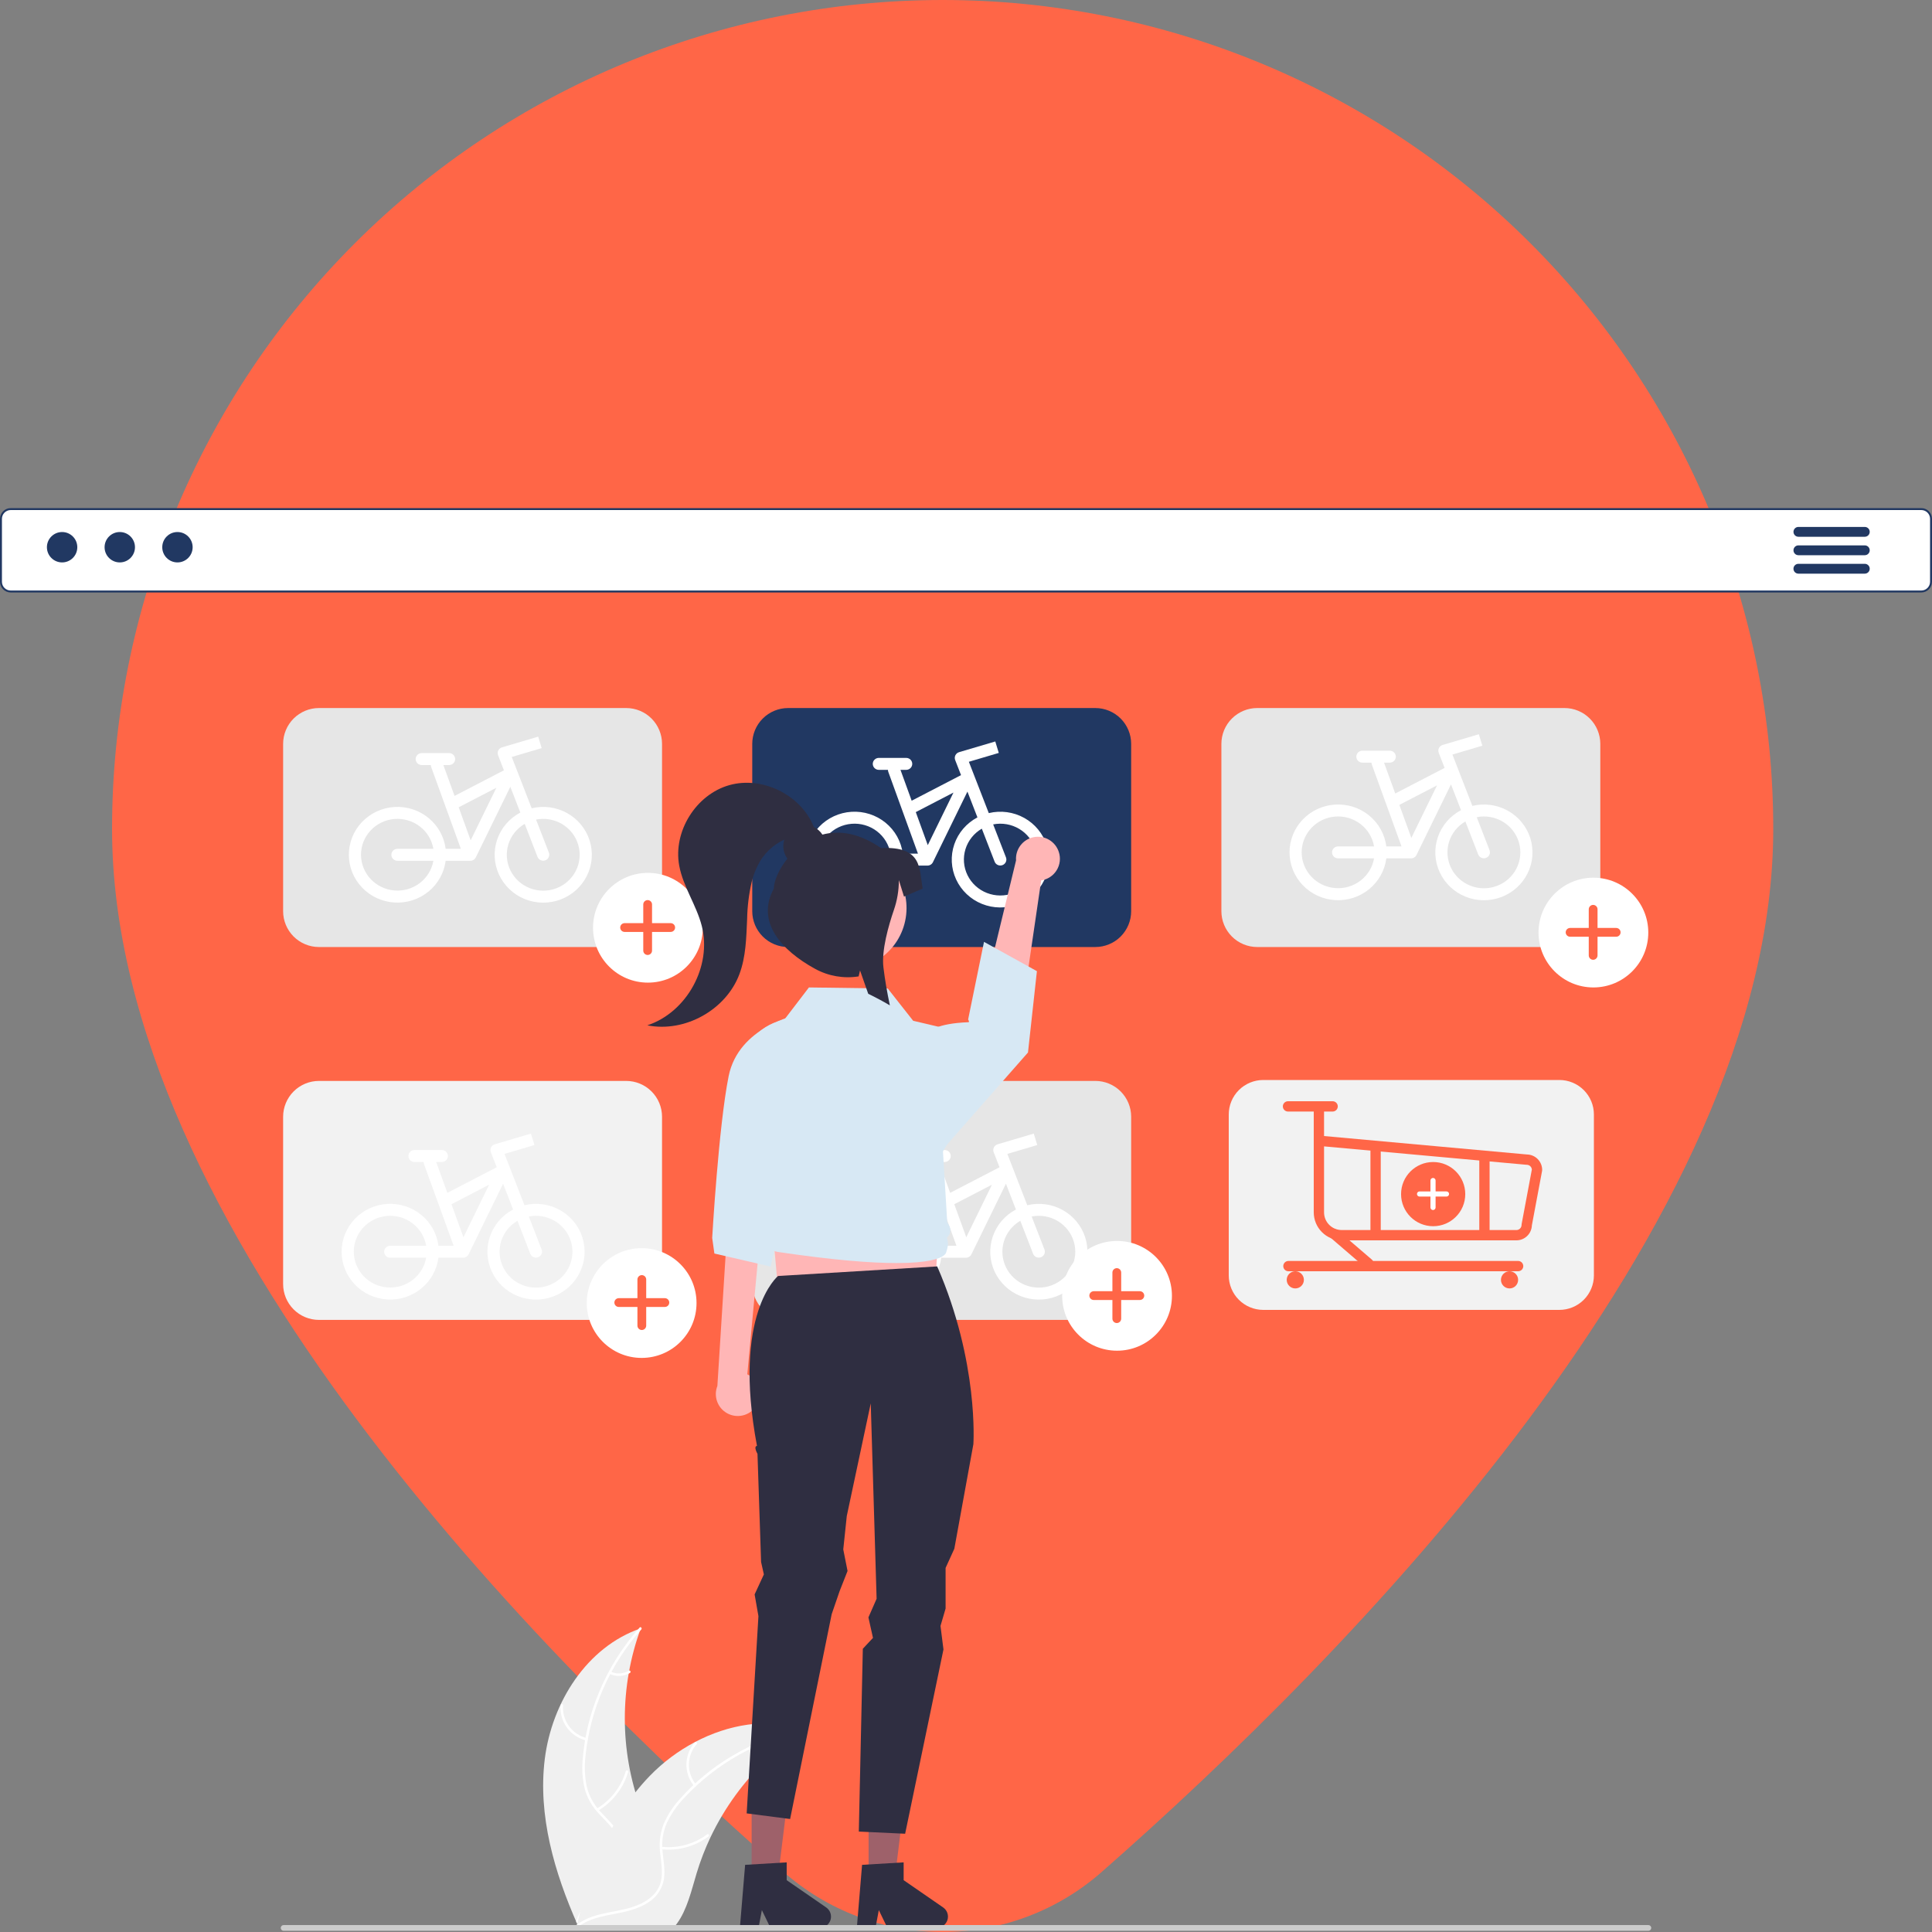 <svg width="1000" height="1000" viewBox="0 0 1000 1000" fill="none" xmlns="http://www.w3.org/2000/svg">
<rect x="0" y="0" width="1000" height="1000" fill="#808080" stroke="none"/>
<g clip-path="url(#clip0_279_1257)">
<path d="M570.746 968.475C695.636 858.785 917.831 634.686 917.831 429.035C917.831 315.248 872.536 206.121 791.911 125.661C711.287 45.202 601.936 0 487.915 0C373.895 0 264.544 45.202 183.919 125.661C103.295 206.121 58 315.248 58 429.035C58 634.686 280.123 858.785 405.085 968.475C427.879 988.779 457.363 1000 487.915 1000C518.468 1000 547.952 988.779 570.746 968.475Z" fill="#FF6647"/>
<path d="M994.461 306.16H5.54C4.204 306.158 2.923 305.627 1.978 304.682C1.033 303.737 0.502 302.457 0.5 301.121V268.539C0.502 267.203 1.033 265.922 1.978 264.978C2.922 264.033 4.203 263.502 5.54 263.5H994.461C995.796 263.501 997.077 264.033 998.022 264.978C998.967 265.922 999.499 267.203 999.5 268.54V301.121C999.499 302.456 998.967 303.737 998.022 304.682C997.077 305.627 995.796 306.158 994.461 306.16Z" fill="white" stroke="#213862"/>
<path d="M32.146 291.104C36.489 291.104 40.01 287.584 40.01 283.24C40.01 278.897 36.489 275.376 32.146 275.376C27.802 275.376 24.281 278.897 24.281 283.24C24.281 287.584 27.802 291.104 32.146 291.104Z" fill="#213862"/>
<path d="M61.997 291.104C66.341 291.104 69.862 287.584 69.862 283.24C69.862 278.897 66.341 275.376 61.997 275.376C57.654 275.376 54.133 278.897 54.133 283.24C54.133 287.584 57.654 291.104 61.997 291.104Z" fill="#213862"/>
<path d="M91.849 291.104C96.192 291.104 99.713 287.584 99.713 283.24C99.713 278.897 96.192 275.376 91.849 275.376C87.505 275.376 83.984 278.897 83.984 283.24C83.984 287.584 87.505 291.104 91.849 291.104Z" fill="#213862"/>
<path d="M965.215 277.828H930.841C930.167 277.827 929.521 277.558 929.045 277.08C928.568 276.603 928.301 275.956 928.301 275.282C928.301 274.608 928.568 273.961 929.045 273.484C929.521 273.006 930.167 272.737 930.841 272.736H965.215C965.89 272.735 966.538 273.003 967.015 273.479C967.493 273.956 967.762 274.602 967.763 275.277C967.765 275.952 967.498 276.6 967.022 277.078C966.546 277.556 965.9 277.826 965.225 277.828H965.215Z" fill="#213862"/>
<path d="M965.215 287.376H930.841C930.167 287.374 929.521 287.105 929.045 286.628C928.568 286.151 928.301 285.504 928.301 284.83C928.301 284.156 928.568 283.509 929.045 283.031C929.521 282.554 930.167 282.285 930.841 282.284H965.215C965.89 282.283 966.538 282.551 967.015 283.027C967.493 283.504 967.762 284.15 967.763 284.825C967.765 285.5 967.498 286.147 967.022 286.626C966.546 287.104 965.9 287.374 965.225 287.376H965.215Z" fill="#213862"/>
<path d="M965.213 296.924H930.839C930.164 296.924 929.516 296.655 929.039 296.178C928.561 295.701 928.293 295.053 928.293 294.378C928.293 293.702 928.561 293.055 929.039 292.577C929.516 292.1 930.164 291.832 930.839 291.832H965.213C965.888 291.83 966.537 292.097 967.015 292.574C967.493 293.05 967.763 293.698 967.764 294.373C967.765 295.048 967.498 295.696 967.022 296.175C966.545 296.653 965.898 296.922 965.223 296.924H965.213Z" fill="#213862"/>
<path d="M281.978 910.452C285.617 881.193 303.752 852.364 331.658 842.842C320.652 872.958 320.655 905.996 331.665 936.111C335.953 947.71 341.93 960.164 337.896 971.853C335.387 979.127 329.247 984.692 322.385 988.171C315.522 991.651 307.905 993.309 300.384 994.935L298.904 996.159C286.964 969.199 278.34 939.712 281.978 910.452Z" fill="#F0F0F0"/>
<path d="M331.935 843.395C315.684 861.603 305.583 884.469 303.068 908.744C302.433 913.961 302.625 919.244 303.636 924.401C304.784 929.392 307.247 933.985 310.77 937.703C313.985 941.235 317.682 944.476 319.983 948.728C321.128 950.922 321.796 953.333 321.944 955.804C322.092 958.274 321.716 960.748 320.841 963.063C318.81 968.888 314.807 973.636 310.731 978.143C306.205 983.147 301.425 988.273 299.501 994.907C299.268 995.711 298.035 995.303 298.267 994.5C301.614 982.958 312.819 976.401 318.163 966.005C320.657 961.154 321.703 955.523 319.366 950.402C317.321 945.924 313.511 942.579 310.225 939.031C306.735 935.454 304.174 931.078 302.766 926.284C301.495 921.196 301.1 915.928 301.597 910.707C302.528 898.935 305.305 887.383 309.825 876.474C314.914 863.994 322.101 852.477 331.075 842.421C331.631 841.799 332.487 842.777 331.935 843.396L331.935 843.395Z" fill="white"/>
<path d="M303.417 900.88C299.401 899.905 295.863 897.534 293.433 894.191C291.004 890.849 289.842 886.751 290.156 882.631C290.17 882.463 290.249 882.307 290.376 882.196C290.503 882.085 290.668 882.028 290.836 882.036C291.004 882.045 291.163 882.118 291.278 882.241C291.393 882.364 291.456 882.527 291.454 882.696C291.155 886.532 292.238 890.349 294.506 893.457C296.775 896.565 300.08 898.76 303.824 899.646C304.638 899.839 304.226 901.072 303.417 900.88Z" fill="white"/>
<path d="M308.902 936.126C316.155 931.796 321.509 924.891 323.897 916.788C324.133 915.985 325.366 916.393 325.131 917.195C322.63 925.623 317.044 932.797 309.486 937.287C308.766 937.714 308.185 936.551 308.902 936.126Z" fill="white"/>
<path d="M316.118 865.225C317.593 865.926 319.219 866.249 320.85 866.166C322.481 866.084 324.067 865.597 325.463 864.75C326.178 864.314 326.758 865.477 326.048 865.911C324.5 866.839 322.749 867.374 320.947 867.47C319.145 867.565 317.347 867.218 315.71 866.459C315.55 866.4 315.418 866.282 315.341 866.13C315.265 865.978 315.249 865.801 315.297 865.638C315.352 865.475 315.469 865.34 315.622 865.262C315.776 865.185 315.954 865.171 316.118 865.225Z" fill="white"/>
<path d="M416.718 895.103C416.279 895.388 415.841 895.673 415.402 895.97C409.524 899.834 403.971 904.169 398.796 908.933C398.39 909.295 397.984 909.668 397.59 910.041C385.244 921.651 375.162 935.452 367.855 950.742C364.953 956.829 362.518 963.128 360.572 969.584C357.885 978.501 355.68 988.383 350.361 995.676C349.814 996.443 349.221 997.176 348.584 997.87H300.51C300.401 997.815 300.291 997.771 300.181 997.716L298.262 997.804C298.339 997.464 298.426 997.113 298.503 996.773C298.547 996.575 298.602 996.378 298.646 996.181C298.678 996.049 298.712 995.917 298.734 995.797C298.744 995.753 298.756 995.709 298.766 995.676C298.788 995.556 298.821 995.446 298.843 995.336C299.326 993.373 299.823 991.41 300.335 989.447C300.335 989.435 300.335 989.435 300.346 989.425C304.102 974.428 309.625 959.93 316.798 946.234C317.017 945.828 317.236 945.411 317.478 945.006C320.799 938.943 324.611 933.162 328.874 927.721C331.218 924.748 333.711 921.897 336.344 919.177C343.159 912.162 351.035 906.262 359.684 901.694C376.926 892.591 396.887 889.104 415.314 894.664C415.786 894.807 416.247 894.95 416.718 895.103Z" fill="#F0F0F0"/>
<path d="M416.613 895.713C392.674 900.467 370.842 912.643 354.218 930.511C350.571 934.295 347.543 938.629 345.245 943.355C343.156 948.031 342.357 953.181 342.932 958.27C343.372 963.026 344.373 967.84 343.649 972.62C343.243 975.061 342.325 977.389 340.955 979.45C339.586 981.512 337.796 983.261 335.703 984.582C330.574 988.01 324.519 989.391 318.551 990.536C311.925 991.807 305.022 993.022 299.492 997.161C298.821 997.662 298.082 996.593 298.752 996.093C308.374 988.892 321.268 990.403 331.794 985.319C336.706 982.947 340.932 979.081 342.149 973.585C343.213 968.779 342.185 963.814 341.697 959.002C341.064 954.046 341.654 949.01 343.416 944.334C345.465 939.507 348.321 935.063 351.862 931.193C359.693 922.355 368.866 914.803 379.043 908.813C390.621 901.913 403.294 897.044 416.513 894.417C417.332 894.255 417.426 895.552 416.613 895.713H416.613Z" fill="white"/>
<path d="M359.232 924.443C356.613 921.247 355.215 917.224 355.288 913.092C355.361 908.961 356.9 904.99 359.631 901.888C360.186 901.263 361.184 902.095 360.629 902.722C358.081 905.605 356.647 909.304 356.587 913.152C356.526 916.999 357.844 920.741 360.3 923.703C360.834 924.347 359.762 925.084 359.232 924.443Z" fill="white"/>
<path d="M342.388 955.888C350.786 956.797 359.219 954.507 366.004 949.475C366.676 948.976 367.415 950.045 366.744 950.544C359.673 955.767 350.893 958.132 342.156 957.167C341.323 957.074 341.56 955.796 342.388 955.888Z" fill="white"/>
<path d="M390.84 903.622C391.596 905.07 392.699 906.307 394.052 907.223C395.404 908.139 396.962 908.705 398.587 908.869C399.421 908.951 399.183 910.229 398.355 910.148C396.561 909.958 394.84 909.331 393.344 908.322C391.848 907.313 390.621 905.954 389.772 904.362C389.679 904.218 389.644 904.045 389.675 903.877C389.705 903.709 389.799 903.559 389.936 903.458C390.078 903.36 390.252 903.323 390.422 903.354C390.591 903.385 390.741 903.481 390.84 903.622L390.84 903.622Z" fill="white"/>
<path d="M324.131 490.178H165.081C160.166 490.172 155.454 488.217 151.979 484.742C148.503 481.266 146.548 476.555 146.543 471.64V385.018C146.548 380.103 148.503 375.391 151.979 371.916C155.454 368.441 160.166 366.486 165.081 366.481H324.131C329.046 366.486 333.758 368.441 337.234 371.916C340.709 375.391 342.664 380.103 342.67 385.018V471.64C342.664 476.554 340.709 481.266 337.234 484.742C333.759 488.217 329.046 490.172 324.131 490.178V490.178Z" fill="#E6E6E6"/>
<path d="M566.952 490.178H407.902C402.987 490.172 398.274 488.217 394.799 484.742C391.324 481.266 389.369 476.555 389.363 471.64V385.018C389.369 380.103 391.324 375.391 394.799 371.916C398.275 368.441 402.987 366.486 407.902 366.481H566.952C571.867 366.486 576.579 368.441 580.054 371.916C583.53 375.391 585.484 380.103 585.49 385.018V471.64C585.485 476.554 583.53 481.266 580.054 484.742C576.579 488.217 571.867 490.172 566.952 490.178Z" fill="#213862"/>
<path d="M809.776 490.178H650.726C645.811 490.172 641.099 488.217 637.623 484.742C634.148 481.266 632.193 476.555 632.188 471.64V385.018C632.193 380.103 634.148 375.391 637.623 371.916C641.099 368.441 645.811 366.486 650.726 366.481H809.776C814.691 366.486 819.403 368.441 822.878 371.916C826.354 375.391 828.309 380.103 828.314 385.018V471.64C828.309 476.554 826.354 481.266 822.878 484.742C819.403 488.217 814.691 490.172 809.776 490.178Z" fill="#E6E6E6"/>
<path d="M324.131 683.182H165.081C160.166 683.176 155.454 681.221 151.979 677.746C148.503 674.27 146.548 669.558 146.543 664.644V578.022C146.548 573.107 148.503 568.395 151.979 564.92C155.454 561.445 160.166 559.49 165.081 559.485H324.131C329.046 559.49 333.758 561.445 337.234 564.92C340.709 568.395 342.664 573.107 342.67 578.022V664.644C342.664 669.558 340.709 674.27 337.234 677.746C333.759 681.221 329.046 683.176 324.131 683.182Z" fill="#F2F2F2"/>
<path d="M566.952 683.182H407.902C402.987 683.176 398.274 681.221 394.799 677.746C391.324 674.27 389.369 669.558 389.363 664.644V578.022C389.369 573.107 391.324 568.395 394.799 564.92C398.275 561.445 402.987 559.49 407.902 559.485H566.952C571.867 559.49 576.579 561.445 580.054 564.92C583.53 568.395 585.484 573.107 585.49 578.022V664.644C585.485 669.558 583.53 674.27 580.054 677.746C576.579 681.221 571.867 683.176 566.952 683.182Z" fill="#E6E6E6"/>
<path fill-rule="evenodd" clip-rule="evenodd" d="M536.888 592.679L521.404 597.262L531.716 623.828C537.93 622.328 544.491 623.218 550.063 626.316C555.635 629.413 559.799 634.486 561.707 640.501C563.616 646.517 563.125 653.022 560.335 658.694C557.546 664.365 552.667 668.777 546.691 671.029C540.716 673.282 534.094 673.207 528.173 670.82C522.251 668.433 517.476 663.913 514.819 658.179C512.163 652.446 511.824 645.931 513.872 639.961C515.92 633.99 520.201 629.013 525.843 626.042L520.662 612.694L502.798 649.244C502.54 649.769 502.137 650.212 501.636 650.521C501.134 650.831 500.554 650.994 499.962 650.994H487.191C486.384 657.241 483.192 662.951 478.264 666.964C473.337 670.976 467.043 672.99 460.662 672.596C454.281 672.201 448.292 669.428 443.912 664.841C439.532 660.253 437.09 654.194 437.082 647.897C437.077 641.591 439.513 635.521 443.894 630.924C448.275 626.326 454.27 623.547 460.659 623.152C467.048 622.757 473.349 624.776 478.279 628.799C483.208 632.821 486.396 638.543 487.191 644.8H495.051L479.708 602.484C479.587 602.15 479.526 601.798 479.526 601.443H474.81C473.976 601.443 473.176 601.117 472.587 600.536C471.997 599.955 471.666 599.168 471.666 598.346C471.666 597.525 471.997 596.737 472.587 596.157C473.176 595.576 473.976 595.249 474.81 595.249H488.958C489.792 595.249 490.591 595.576 491.181 596.157C491.771 596.737 492.102 597.525 492.102 598.346C492.102 599.168 491.771 599.955 491.181 600.536C490.591 601.117 489.792 601.443 488.958 601.443H486.009L491.8 617.414L517.351 604.169L514.317 596.355C514.163 595.957 514.093 595.532 514.113 595.107C514.133 594.681 514.242 594.264 514.433 593.882C514.624 593.5 514.893 593.16 515.223 592.885C515.553 592.61 515.937 592.405 516.351 592.283L535.08 586.749L536.888 592.679V592.679ZM493.935 623.307L500.135 640.402L513.434 613.199L493.935 623.307V623.307ZM534.753 649.002L528.11 631.886C524.036 634.253 521.014 638.042 519.642 642.501C518.271 646.959 518.649 651.763 520.704 655.96C522.758 660.156 526.338 663.44 530.734 665.159C535.13 666.879 540.021 666.908 544.439 665.243C548.856 663.577 552.477 660.338 554.584 656.167C556.691 651.996 557.131 647.197 555.815 642.722C554.5 638.246 551.526 634.421 547.482 632.004C543.438 629.587 538.62 628.755 533.983 629.671L540.626 646.791C540.91 647.555 540.878 648.399 540.535 649.14C540.193 649.88 539.568 650.458 538.797 650.749C538.025 651.04 537.168 651.019 536.411 650.692C535.655 650.365 535.059 649.758 534.753 649.002V649.002ZM480.837 644.8H462.234C461.4 644.8 460.6 645.126 460.011 645.707C459.421 646.288 459.09 647.075 459.09 647.897C459.09 648.718 459.421 649.506 460.011 650.086C460.6 650.667 461.4 650.994 462.234 650.994H480.837C480.036 655.577 477.52 659.698 473.785 662.544C470.05 665.389 465.367 666.752 460.662 666.363C455.957 665.974 451.571 663.862 448.369 660.443C445.168 657.024 443.384 652.548 443.37 647.897C443.366 643.235 445.141 638.741 448.343 635.308C451.545 631.875 455.94 629.753 460.657 629.363C465.373 628.974 470.066 630.344 473.804 633.204C477.542 636.063 480.052 640.202 480.837 644.8V644.8Z" fill="white"/>
<path d="M578.184 699.121C593.873 699.121 606.591 686.404 606.591 670.716C606.591 655.028 593.873 642.31 578.184 642.31C562.496 642.31 549.777 655.028 549.777 670.716C549.777 686.404 562.496 699.121 578.184 699.121Z" fill="white"/>
<path d="M589.982 668.33H580.324V658.673C580.324 658.374 580.265 658.079 580.151 657.803C580.037 657.527 579.869 657.277 579.658 657.066C579.447 656.855 579.197 656.687 578.921 656.573C578.645 656.459 578.35 656.4 578.051 656.4V656.4C577.753 656.4 577.457 656.459 577.182 656.573C576.906 656.687 576.655 656.855 576.444 657.066C576.233 657.277 576.066 657.527 575.952 657.803C575.837 658.079 575.779 658.374 575.779 658.673V668.33H566.12C565.822 668.33 565.526 668.389 565.251 668.503C564.975 668.618 564.724 668.785 564.513 668.996C564.302 669.207 564.135 669.458 564.021 669.733C563.906 670.009 563.848 670.304 563.848 670.603V670.603C563.848 670.901 563.906 671.197 564.021 671.473C564.135 671.748 564.302 671.999 564.513 672.21C564.724 672.421 564.975 672.588 565.251 672.703C565.526 672.817 565.822 672.876 566.12 672.876H575.779V682.533C575.779 682.832 575.837 683.127 575.952 683.403C576.066 683.679 576.233 683.929 576.444 684.14C576.655 684.351 576.906 684.519 577.182 684.633C577.457 684.747 577.753 684.806 578.051 684.806V684.806C578.654 684.806 579.232 684.567 579.658 684.14C580.085 683.714 580.324 683.136 580.324 682.533V672.875H589.982C590.281 672.875 590.576 672.817 590.852 672.702C591.128 672.588 591.378 672.421 591.589 672.21C591.8 671.999 591.968 671.748 592.082 671.473C592.196 671.197 592.255 670.901 592.255 670.603V670.603C592.255 670.304 592.196 670.009 592.082 669.733C591.968 669.457 591.8 669.207 591.589 668.996C591.378 668.785 591.128 668.617 590.852 668.503C590.576 668.389 590.281 668.33 589.982 668.33V668.33L589.982 668.33Z" fill="#FF6647"/>
<path d="M824.743 511.098C840.431 511.098 853.15 498.38 853.15 482.692C853.15 467.004 840.431 454.287 824.743 454.287C809.054 454.287 796.336 467.004 796.336 482.692C796.336 498.38 809.054 511.098 824.743 511.098Z" fill="white"/>
<path d="M836.541 480.307H826.883V470.649C826.883 470.351 826.824 470.055 826.71 469.779C826.595 469.504 826.428 469.253 826.217 469.042C826.006 468.831 825.755 468.664 825.48 468.549C825.204 468.435 824.908 468.376 824.61 468.376V468.376C824.311 468.376 824.016 468.435 823.74 468.549C823.464 468.664 823.214 468.831 823.003 469.042C822.792 469.253 822.624 469.504 822.51 469.779C822.396 470.055 822.337 470.351 822.337 470.649V480.307H812.679C812.38 480.307 812.085 480.366 811.809 480.48C811.533 480.594 811.283 480.762 811.072 480.973C810.861 481.184 810.693 481.434 810.579 481.71C810.465 481.986 810.406 482.281 810.406 482.579V482.579C810.406 482.878 810.465 483.173 810.579 483.449C810.693 483.725 810.861 483.975 811.072 484.186C811.283 484.398 811.533 484.565 811.809 484.679C812.085 484.793 812.38 484.852 812.679 484.852H822.337V494.51C822.337 494.808 822.396 495.104 822.51 495.38C822.624 495.655 822.792 495.906 823.003 496.117C823.214 496.328 823.464 496.495 823.74 496.61C824.016 496.724 824.311 496.783 824.61 496.783V496.783C825.213 496.783 825.791 496.543 826.217 496.117C826.643 495.691 826.883 495.113 826.883 494.51V484.852H836.541C836.839 484.852 837.135 484.793 837.41 484.679C837.686 484.565 837.937 484.397 838.148 484.186C838.359 483.975 838.526 483.725 838.64 483.449C838.755 483.173 838.813 482.878 838.813 482.579V482.579C838.813 482.281 838.755 481.985 838.64 481.71C838.526 481.434 838.359 481.184 838.148 480.972C837.937 480.761 837.686 480.594 837.41 480.48C837.135 480.366 836.839 480.307 836.541 480.307V480.307L836.541 480.307Z" fill="#FF6647"/>
<path d="M335.36 508.607C351.049 508.607 363.767 495.89 363.767 480.202C363.767 464.514 351.049 451.796 335.36 451.796C319.671 451.796 306.953 464.514 306.953 480.202C306.953 495.89 319.671 508.607 335.36 508.607Z" fill="white"/>
<path d="M347.154 477.817H337.496V468.159C337.496 467.86 337.437 467.565 337.323 467.289C337.209 467.013 337.041 466.763 336.83 466.552C336.619 466.341 336.369 466.173 336.093 466.059C335.817 465.945 335.522 465.886 335.223 465.886V465.886C334.925 465.886 334.629 465.945 334.354 466.059C334.078 466.173 333.827 466.341 333.616 466.552C333.405 466.763 333.238 467.013 333.124 467.289C333.009 467.565 332.951 467.86 332.951 468.159V468.159V477.817H323.292C322.994 477.817 322.698 477.875 322.423 477.99C322.147 478.104 321.896 478.271 321.685 478.482C321.474 478.693 321.307 478.944 321.193 479.22C321.078 479.495 321.02 479.791 321.02 480.089V480.089C321.02 480.692 321.259 481.27 321.685 481.696C322.111 482.122 322.689 482.362 323.292 482.362H332.951V492.02C332.951 492.318 333.009 492.614 333.124 492.889C333.238 493.165 333.405 493.416 333.616 493.627C333.827 493.838 334.078 494.005 334.354 494.119C334.629 494.234 334.925 494.292 335.223 494.292V494.292C335.522 494.292 335.817 494.234 336.093 494.119C336.369 494.005 336.619 493.838 336.83 493.627C337.041 493.416 337.209 493.165 337.323 492.889C337.437 492.614 337.496 492.318 337.496 492.02V482.362H347.154C347.453 482.362 347.748 482.303 348.024 482.189C348.3 482.075 348.55 481.907 348.761 481.696C348.972 481.485 349.14 481.235 349.254 480.959C349.368 480.683 349.427 480.388 349.427 480.089V480.089C349.427 479.486 349.188 478.908 348.761 478.482C348.335 478.056 347.757 477.817 347.154 477.817V477.817V477.817Z" fill="#FF6647"/>
<path d="M332.114 702.854C347.803 702.854 360.521 690.136 360.521 674.448C360.521 658.761 347.803 646.043 332.114 646.043C316.425 646.043 303.707 658.761 303.707 674.448C303.707 690.136 316.425 702.854 332.114 702.854Z" fill="white"/>
<path d="M344.135 671.93H334.476V662.273C334.476 661.974 334.418 661.679 334.303 661.403C334.189 661.127 334.022 660.877 333.811 660.666C333.6 660.455 333.349 660.287 333.073 660.173C332.798 660.059 332.502 660 332.204 660V660C331.905 660 331.61 660.059 331.334 660.173C331.058 660.287 330.808 660.455 330.597 660.666C330.386 660.877 330.218 661.127 330.104 661.403C329.99 661.679 329.931 661.974 329.931 662.273V671.93H320.273C319.974 671.93 319.679 671.989 319.403 672.103C319.127 672.218 318.877 672.385 318.666 672.596C318.455 672.807 318.287 673.058 318.173 673.333C318.059 673.609 318 673.905 318 674.203V674.203C318 674.501 318.059 674.797 318.173 675.073C318.287 675.348 318.455 675.599 318.666 675.81C318.877 676.021 319.127 676.188 319.403 676.303C319.679 676.417 319.974 676.476 320.273 676.476H329.931V686.133C329.931 686.432 329.99 686.727 330.104 687.003C330.218 687.279 330.386 687.529 330.597 687.74C330.808 687.951 331.058 688.119 331.334 688.233C331.61 688.347 331.905 688.406 332.204 688.406V688.406C332.806 688.406 333.385 688.167 333.811 687.74C334.237 687.314 334.476 686.736 334.476 686.134V676.476H344.134C344.433 676.476 344.728 676.417 345.004 676.303C345.28 676.188 345.53 676.021 345.742 675.81C345.953 675.599 346.12 675.348 346.234 675.073C346.348 674.797 346.407 674.501 346.407 674.203V674.203C346.407 673.905 346.348 673.609 346.234 673.333C346.12 673.058 345.953 672.807 345.742 672.596C345.53 672.385 345.28 672.218 345.004 672.103C344.728 671.989 344.433 671.93 344.134 671.93V671.93L344.135 671.93Z" fill="#FF6647"/>
<path fill-rule="evenodd" clip-rule="evenodd" d="M516.966 389.714L501.482 394.297L511.794 420.862C518.009 419.363 524.569 420.253 530.141 423.35C535.713 426.448 539.877 431.521 541.785 437.536C543.694 443.551 543.203 450.057 540.413 455.729C537.624 461.4 532.745 465.811 526.769 468.064C520.794 470.317 514.172 470.242 508.251 467.855C502.329 465.467 497.554 460.947 494.898 455.214C492.241 449.481 491.902 442.966 493.95 436.995C495.998 431.025 500.279 426.048 505.921 423.077L500.74 409.729L482.876 446.278C482.618 446.804 482.216 447.246 481.714 447.556C481.212 447.865 480.632 448.029 480.04 448.028H467.269C466.462 454.276 463.27 459.986 458.343 463.998C453.415 468.011 447.121 470.025 440.74 469.63C434.359 469.236 428.37 466.463 423.99 461.875C419.61 457.287 417.168 451.229 417.16 444.931C417.155 438.626 419.592 432.556 423.972 427.958C428.353 423.361 434.348 420.581 440.737 420.186C447.126 419.792 453.427 421.811 458.357 425.833C463.286 429.855 466.474 435.578 467.269 441.834H475.129L459.786 399.519C459.665 399.185 459.604 398.833 459.604 398.478H454.888C454.054 398.478 453.255 398.152 452.665 397.571C452.075 396.99 451.744 396.202 451.744 395.381C451.744 394.56 452.075 393.772 452.665 393.191C453.255 392.61 454.054 392.284 454.888 392.284H469.036C469.87 392.284 470.67 392.61 471.259 393.191C471.849 393.772 472.18 394.56 472.18 395.381C472.18 396.202 471.849 396.99 471.259 397.571C470.67 398.152 469.87 398.478 469.036 398.478H466.087L471.878 414.449L497.429 401.203L494.395 393.39C494.241 392.992 494.172 392.567 494.191 392.141C494.211 391.716 494.32 391.299 494.511 390.917C494.702 390.534 494.971 390.195 495.301 389.92C495.631 389.645 496.015 389.44 496.43 389.317L515.158 383.783L516.966 389.714V389.714ZM474.013 420.342L480.213 437.437L493.512 410.234L474.013 420.342V420.342ZM514.831 446.037L508.188 428.92C504.114 431.288 501.092 435.076 499.72 439.535C498.349 443.994 498.727 448.798 500.782 452.994C502.836 457.191 506.416 460.474 510.812 462.194C515.208 463.913 520.1 463.943 524.517 462.278C528.934 460.612 532.555 457.373 534.662 453.202C536.769 449.03 537.209 444.232 535.893 439.756C534.578 435.281 531.604 431.456 527.56 429.039C523.516 426.622 518.699 425.789 514.061 426.706L520.704 443.826C520.989 444.59 520.956 445.434 520.614 446.174C520.271 446.915 519.646 447.493 518.875 447.784C518.103 448.074 517.246 448.054 516.489 447.727C515.733 447.4 515.137 446.793 514.831 446.037V446.037ZM460.915 441.834H442.312C441.478 441.834 440.679 442.161 440.089 442.741C439.499 443.322 439.168 444.11 439.168 444.931C439.168 445.753 439.499 446.54 440.089 447.121C440.679 447.702 441.478 448.028 442.312 448.028H460.915C460.114 452.612 457.598 456.733 453.863 459.579C450.128 462.424 445.446 463.787 440.74 463.398C436.035 463.009 431.649 460.897 428.448 457.478C425.246 454.059 423.462 449.582 423.448 444.931C423.444 440.269 425.219 435.776 428.421 432.343C431.623 428.91 436.018 426.788 440.735 426.398C445.451 426.008 450.144 427.379 453.882 430.238C457.62 433.098 460.131 437.237 460.915 441.834V441.834Z" fill="white"/>
<path fill-rule="evenodd" clip-rule="evenodd" d="M767.259 385.978L751.775 390.561L762.087 417.126C768.302 415.627 774.862 416.517 780.434 419.614C786.006 422.712 790.17 427.785 792.078 433.8C793.987 439.816 793.496 446.321 790.706 451.993C787.917 457.664 783.038 462.075 777.062 464.328C771.087 466.581 764.465 466.506 758.544 464.119C752.622 461.732 747.847 457.211 745.191 451.478C742.534 445.745 742.195 439.23 744.243 433.26C746.291 427.289 750.572 422.312 756.214 419.341L751.033 405.993L733.169 442.543C732.911 443.068 732.509 443.51 732.007 443.82C731.505 444.13 730.925 444.293 730.333 444.292H717.562C716.755 450.54 713.563 456.25 708.636 460.262C703.708 464.275 697.414 466.289 691.033 465.894C684.652 465.5 678.663 462.727 674.283 458.139C669.903 453.552 667.461 447.493 667.453 441.195C667.448 434.89 669.884 428.82 674.265 424.222C678.646 419.625 684.641 416.845 691.03 416.451C697.419 416.056 703.72 418.075 708.65 422.097C713.579 426.12 716.767 431.842 717.562 438.099H725.422L710.079 395.783C709.958 395.449 709.897 395.097 709.897 394.742H705.181C704.347 394.742 703.547 394.416 702.958 393.835C702.368 393.254 702.037 392.467 702.037 391.645C702.037 390.824 702.368 390.036 702.958 389.455C703.547 388.875 704.347 388.548 705.181 388.548H719.329C720.163 388.548 720.963 388.875 721.552 389.455C722.142 390.036 722.473 390.824 722.473 391.645C722.473 392.467 722.142 393.254 721.552 393.835C720.963 394.416 720.163 394.742 719.329 394.742H716.38L722.171 410.713L747.722 397.467L744.688 389.654C744.534 389.256 744.465 388.831 744.484 388.406C744.504 387.98 744.613 387.563 744.804 387.181C744.995 386.799 745.264 386.459 745.594 386.184C745.924 385.909 746.308 385.704 746.723 385.582L765.451 380.047L767.259 385.978V385.978ZM724.306 416.606L730.506 433.701L743.805 406.498L724.306 416.606V416.606ZM765.124 442.301L758.481 425.185C754.407 427.552 751.385 431.341 750.013 435.799C748.642 440.258 749.02 445.062 751.075 449.259C753.129 453.455 756.709 456.739 761.105 458.458C765.501 460.177 770.392 460.207 774.81 458.542C779.227 456.876 782.848 453.637 784.955 449.466C787.062 445.295 787.502 440.496 786.186 436.021C784.871 431.545 781.897 427.72 777.853 425.303C773.809 422.886 768.991 422.053 764.354 422.97L770.997 440.09C771.282 440.854 771.249 441.698 770.906 442.438C770.564 443.179 769.939 443.757 769.168 444.048C768.396 444.338 767.539 444.318 766.782 443.991C766.026 443.664 765.43 443.057 765.124 442.301V442.301ZM711.208 438.099H692.605C691.771 438.099 690.972 438.425 690.382 439.006C689.792 439.586 689.461 440.374 689.461 441.195C689.461 442.017 689.792 442.805 690.382 443.385C690.972 443.966 691.771 444.292 692.605 444.292H711.208C710.407 448.876 707.891 452.997 704.156 455.843C700.421 458.688 695.739 460.051 691.033 459.662C686.328 459.273 681.942 457.161 678.741 453.742C675.539 450.323 673.755 445.846 673.741 441.195C673.737 436.533 675.512 432.04 678.714 428.607C681.916 425.174 686.311 423.052 691.028 422.662C695.744 422.272 700.437 423.643 704.175 426.503C707.913 429.362 710.424 433.501 711.208 438.099V438.099Z" fill="white"/>
<path fill-rule="evenodd" clip-rule="evenodd" d="M280.368 387.224L264.884 391.807L275.197 418.372C281.411 416.873 287.972 417.762 293.544 420.86C299.115 423.958 303.279 429.031 305.188 435.046C307.096 441.061 306.605 447.567 303.816 453.238C301.026 458.91 296.147 463.321 290.172 465.574C284.197 467.827 277.574 467.752 271.653 465.365C265.732 462.977 260.957 458.457 258.3 452.724C255.643 446.991 255.304 440.476 257.352 434.505C259.4 428.535 263.681 423.557 269.324 420.586L264.142 407.239L246.278 443.788C246.021 444.313 245.618 444.756 245.116 445.066C244.615 445.375 244.034 445.539 243.442 445.538H230.671C229.864 451.785 226.673 457.496 221.745 461.508C216.817 465.521 210.523 467.534 204.142 467.14C197.761 466.746 191.772 463.973 187.392 459.385C183.013 454.797 180.57 448.739 180.563 442.441C180.558 436.136 182.994 430.066 187.375 425.468C191.755 420.87 197.751 418.091 204.139 417.696C210.528 417.301 216.829 419.321 221.759 423.343C226.689 427.365 229.876 433.088 230.671 439.344H238.531L223.189 397.028C223.068 396.694 223.006 396.342 223.006 395.988H218.29C217.457 395.988 216.657 395.661 216.067 395.081C215.478 394.5 215.146 393.712 215.146 392.891C215.146 392.069 215.478 391.282 216.067 390.701C216.657 390.12 217.457 389.794 218.29 389.794H232.438C233.272 389.794 234.072 390.12 234.661 390.701C235.251 391.282 235.582 392.069 235.582 392.891C235.582 393.712 235.251 394.5 234.661 395.081C234.072 395.661 233.272 395.988 232.438 395.988H229.489L235.281 411.958L260.832 398.713L257.798 390.9C257.643 390.502 257.574 390.077 257.594 389.651C257.614 389.226 257.723 388.809 257.913 388.426C258.104 388.044 258.373 387.705 258.703 387.43C259.034 387.155 259.418 386.949 259.832 386.827L278.561 381.293L280.368 387.224V387.224ZM237.415 417.852L243.615 434.947L256.914 407.744L237.415 417.852V417.852ZM278.234 443.547L271.59 426.43C267.517 428.798 264.494 432.586 263.123 437.045C261.751 441.504 262.13 446.307 264.184 450.504C266.238 454.701 269.818 457.984 274.214 459.704C278.61 461.423 283.502 461.453 287.919 459.787C292.337 458.122 295.958 454.883 298.065 450.711C300.172 446.54 300.611 441.741 299.296 437.266C297.98 432.791 295.006 428.966 290.962 426.549C286.919 424.132 282.101 423.299 277.463 424.216L284.107 441.335C284.391 442.1 284.358 442.943 284.016 443.684C283.673 444.425 283.049 445.003 282.277 445.293C281.505 445.584 280.648 445.564 279.892 445.237C279.135 444.91 278.539 444.303 278.234 443.547V443.547ZM224.317 439.344H205.714C204.881 439.344 204.081 439.67 203.491 440.251C202.902 440.832 202.57 441.62 202.57 442.441C202.57 443.262 202.902 444.05 203.491 444.631C204.081 445.212 204.881 445.538 205.714 445.538H224.317C223.517 450.122 221 454.243 217.265 457.088C213.53 459.934 208.848 461.296 204.143 460.908C199.438 460.519 195.051 458.406 191.85 454.988C188.649 451.569 186.865 447.092 186.85 442.441C186.846 437.779 188.621 433.286 191.823 429.853C195.025 426.42 199.421 424.298 204.137 423.908C208.853 423.518 213.546 424.889 217.284 427.748C221.023 430.608 223.533 434.747 224.317 439.344V439.344Z" fill="white"/>
<path fill-rule="evenodd" clip-rule="evenodd" d="M276.63 592.679L261.146 597.262L271.458 623.828C277.673 622.328 284.233 623.218 289.805 626.316C295.377 629.413 299.541 634.486 301.449 640.501C303.358 646.517 302.867 653.022 300.078 658.694C297.288 664.365 292.409 668.777 286.433 671.029C280.458 673.282 273.836 673.207 267.915 670.82C261.994 668.433 257.218 663.913 254.562 658.179C251.905 652.446 251.566 645.931 253.614 639.961C255.662 633.99 259.943 629.013 265.585 626.042L260.404 612.694L242.54 649.244C242.282 649.769 241.88 650.212 241.378 650.521C240.876 650.831 240.296 650.994 239.704 650.994H226.933C226.126 657.241 222.934 662.951 218.007 666.964C213.079 670.976 206.785 672.99 200.404 672.596C194.023 672.201 188.034 669.428 183.654 664.841C179.274 660.253 176.832 654.194 176.824 647.897C176.819 641.591 179.256 635.521 183.636 630.924C188.017 626.326 194.012 623.547 200.401 623.152C206.79 622.757 213.091 624.776 218.021 628.799C222.95 632.821 226.138 638.543 226.933 644.8H234.793L219.45 602.484C219.33 602.15 219.268 601.798 219.268 601.443H214.552C213.718 601.443 212.919 601.117 212.329 600.536C211.739 599.955 211.408 599.168 211.408 598.346C211.408 597.525 211.739 596.737 212.329 596.157C212.919 595.576 213.718 595.249 214.552 595.249H228.7C229.534 595.249 230.334 595.576 230.923 596.157C231.513 596.737 231.844 597.525 231.844 598.346C231.844 599.168 231.513 599.955 230.923 600.536C230.334 601.117 229.534 601.443 228.7 601.443H225.751L231.542 617.414L257.093 604.169L254.059 596.355C253.905 595.957 253.836 595.532 253.856 595.107C253.875 594.681 253.984 594.264 254.175 593.882C254.366 593.5 254.635 593.16 254.965 592.885C255.295 592.61 255.679 592.405 256.094 592.283L274.822 586.749L276.63 592.679V592.679ZM233.677 623.307L239.877 640.402L253.176 613.199L233.677 623.307V623.307ZM274.495 649.002L267.852 631.886C263.778 634.253 260.756 638.042 259.384 642.501C258.013 646.959 258.392 651.763 260.446 655.96C262.5 660.156 266.08 663.44 270.476 665.159C274.872 666.879 279.764 666.908 284.181 665.243C288.598 663.577 292.219 660.338 294.326 656.167C296.434 651.996 296.873 647.197 295.557 642.722C294.242 638.246 291.268 634.421 287.224 632.004C283.18 629.587 278.363 628.755 273.725 629.671L280.368 646.791C280.653 647.555 280.62 648.399 280.278 649.14C279.935 649.88 279.311 650.458 278.539 650.749C277.767 651.04 276.91 651.019 276.153 650.692C275.397 650.365 274.801 649.758 274.495 649.002V649.002ZM220.579 644.8H201.976C201.142 644.8 200.343 645.126 199.753 645.707C199.163 646.288 198.832 647.075 198.832 647.897C198.832 648.718 199.163 649.506 199.753 650.086C200.343 650.667 201.142 650.994 201.976 650.994H220.579C219.778 655.577 217.262 659.698 213.527 662.544C209.792 665.389 205.11 666.752 200.404 666.363C195.699 665.974 191.313 663.862 188.112 660.443C184.91 657.024 183.126 652.548 183.112 647.897C183.108 643.235 184.883 638.741 188.085 635.308C191.287 631.875 195.682 629.753 200.399 629.363C205.115 628.974 209.808 630.344 213.546 633.204C217.284 636.063 219.795 640.202 220.579 644.8V644.8Z" fill="white"/>
<path d="M548.036 440.962C548.555 442.529 548.723 444.191 548.529 445.831C548.336 447.471 547.785 449.048 546.916 450.452C546.047 451.855 544.88 453.052 543.499 453.956C542.117 454.86 540.554 455.45 538.92 455.685L525.785 545.34L504.238 534.817L525.91 445.325C525.698 442.553 526.509 439.8 528.191 437.587C529.873 435.373 532.308 433.854 535.035 433.316C537.763 432.778 540.592 433.26 542.989 434.669C545.385 436.078 547.181 438.317 548.036 440.962L548.036 440.962Z" fill="#FFB6B6"/>
<path d="M391.152 728.102C392.111 726.758 392.764 725.22 393.065 723.597C393.365 721.973 393.306 720.304 392.891 718.705C392.477 717.107 391.717 715.62 390.665 714.347C389.613 713.074 388.295 712.048 386.804 711.339L395.665 615.975L377.105 625.488L371.31 717.384C370.286 719.968 370.246 722.839 371.197 725.45C372.148 728.062 374.024 730.235 376.47 731.556C378.916 732.877 381.761 733.255 384.467 732.618C387.173 731.982 389.552 730.375 391.152 728.102H391.152Z" fill="#FFB6B6"/>
<path d="M403.83 679.869L483.478 676.806L488.072 594.099H396.172L403.83 679.869Z" fill="#FFB6B6"/>
<path d="M389.049 971.954L402.66 971.952L409.134 919.459H389.047L389.049 971.954Z" fill="#9E616A"/>
<path d="M385.674 965.24L407.189 963.956V973.173L427.644 987.299C428.654 987.997 429.415 988.999 429.816 990.16C430.216 991.32 430.235 992.579 429.87 993.751C429.504 994.923 428.774 995.948 427.785 996.675C426.796 997.403 425.6 997.795 424.372 997.795H398.758L394.342 988.677L392.619 997.795H382.961L385.674 965.24Z" fill="#2F2E41"/>
<path d="M449.585 971.954L463.195 971.952L469.669 919.459H449.582L449.585 971.954Z" fill="#9E616A"/>
<path d="M402.725 660.453C402.725 660.453 378.894 679.692 391.813 748.399C389.846 748.634 392.074 752.511 392.074 752.511L393.938 808.494L395.378 814.911L390.589 825.264L392.563 836.513L386.477 938.608L408.962 941.515L430.48 835.496L434.578 823.576L438.689 813.128L436.472 801.987L438.29 784.694L450.695 726.383L453.732 827.514L449.494 837.169L451.853 847.768L446.599 853.394L444.522 948.015L468.499 949.137L488.337 853.752L486.799 841.579L489.438 832.579V811.557L493.959 801.635L503.814 747.535C503.814 747.535 506.786 705.25 485.095 655.492L402.725 660.453Z" fill="#2F2E41"/>
<path d="M412.438 525.362C412.438 525.362 382.339 531.314 377.152 556.983C371.966 582.651 368.629 640.738 368.629 640.738L369.765 648.827L398.881 655.578L417.464 574.189L412.438 525.362Z" fill="#D7E8F4"/>
<path d="M481.133 534.026C481.133 534.026 484.184 529.751 501.27 529.092C501.973 529.064 501.102 527.669 501.102 527.669L509.319 487.508L536.703 502.669L532.081 544.772L487.083 595.95L481.133 534.026Z" fill="#D7E8F4"/>
<path d="M464.063 653.752C451.171 653.753 431.766 652.331 402.553 647.994C400.671 647.71 398.93 646.832 397.583 645.488C396.235 644.144 395.353 642.405 395.065 640.524C394.111 639.517 393.49 638.24 393.287 636.868C393.084 635.496 393.308 634.094 393.93 632.854L393.957 632.8L393.295 632.02C392.271 630.818 391.67 629.313 391.583 627.736C391.496 626.159 391.928 624.597 392.813 623.29L383.766 558.571C382.848 552.145 384.253 545.601 387.729 540.118C391.206 534.635 396.524 530.572 402.729 528.66L406.068 527.62L418.698 511.101L418.947 511.104L459.494 511.644L472.652 528.352L493.921 533.367L493.977 533.691L498.915 562.223C501.484 577.063 495.593 582.901 488.075 595.951L490.281 632.602L491.283 634.421C491.838 635.428 492.024 636.597 491.809 637.727C491.593 638.856 490.99 639.875 490.102 640.607C490.773 642.524 490.819 644.604 490.233 646.549L489.713 648.268C489.714 648.318 489.575 649.016 488.452 649.869C486.427 651.407 480.613 653.752 464.063 653.752Z" fill="#D7E8F4"/>
<path d="M446.209 965.24L467.724 963.956V973.173L488.179 987.299C489.189 987.997 489.95 988.999 490.351 990.16C490.751 991.32 490.77 992.579 490.405 993.751C490.039 994.923 489.309 995.948 488.32 996.675C487.331 997.403 486.135 997.795 484.907 997.795H459.293L454.878 988.677L453.154 997.795H443.496L446.209 965.24Z" fill="#2F2E41"/>
<path d="M468.806 475.102C471.618 457.774 459.85 441.448 442.521 438.636C425.192 435.824 408.865 447.592 406.053 464.919C403.241 482.247 415.009 498.574 432.337 501.386C449.666 504.198 465.994 492.43 468.806 475.102Z" fill="#FFB6B6"/>
<path d="M456.017 438.952C444.367 430.94 434.107 429.72 425.68 431.992C424.587 430.302 423.055 428.942 421.248 428.057C414.675 411.496 394.672 401.55 377.506 406.385C360.229 411.251 348.308 430.388 351.559 448.04C353.574 458.982 360.46 468.456 363.23 479.231C368.592 500.09 355.512 523.983 335.051 530.707C354.424 534.597 375.749 522.764 382.699 504.268C386.075 495.284 386.278 485.475 386.707 475.887C386.82 469.269 387.631 462.682 389.126 456.234C389.868 453.342 390.917 450.536 392.254 447.866C395.167 441.997 400.004 437.304 405.959 434.57C405.426 436.22 405.293 437.972 405.57 439.683C405.848 441.394 406.528 443.014 407.555 444.41C403.012 450.102 400.539 456.256 400.539 459.942C391.101 477.191 404.598 492.007 421.848 501.445C428.728 505.229 436.673 506.614 444.428 505.381L445.149 502.301L446.127 505.076L449.391 514.379C453.157 516.2 456.89 518.197 460.59 520.369C459.184 513.767 458.047 507.178 457.264 500.736C456.181 491.967 459.958 478.913 462.682 470.975C464.371 466.082 465.238 460.943 465.248 455.767V455.541L467.901 464.062L477.558 459.942C475.762 449.637 477.558 437.938 456.017 438.952Z" fill="#2F2E41"/>
<path d="M853.21 999.372H146.788C146.396 999.37 146.021 999.213 145.744 998.936C145.468 998.658 145.312 998.282 145.312 997.89C145.312 997.498 145.468 997.122 145.744 996.844C146.021 996.566 146.396 996.409 146.788 996.407H853.21C853.602 996.409 853.977 996.566 854.254 996.844C854.53 997.122 854.685 997.498 854.685 997.89C854.685 998.282 854.53 998.658 854.254 998.936C853.977 999.213 853.602 999.37 853.21 999.372V999.372Z" fill="#CCCCCC"/>
<path d="M807.135 678H653.865C649.128 677.995 644.587 676.114 641.238 672.77C637.889 669.427 636.005 664.894 636 660.166V576.833C636.005 572.105 637.889 567.572 641.238 564.229C644.588 560.886 649.128 559.005 653.865 559H807.135C811.872 559.005 816.412 560.886 819.762 564.229C823.111 567.572 824.995 572.105 825 576.833V660.166C824.995 664.894 823.111 669.427 819.762 672.77C816.413 676.114 811.872 677.995 807.135 678V678Z" fill="#F2F2F2"/>
<path d="M741.804 634.687C750.979 634.687 758.417 627.25 758.417 618.075C758.417 608.901 750.979 601.463 741.804 601.463C732.629 601.463 725.191 608.901 725.191 618.075C725.191 627.25 732.629 634.687 741.804 634.687Z" fill="#FF6647"/>
<path d="M748.706 616.68H743.058V611.032C743.058 610.858 743.023 610.685 742.956 610.524C742.89 610.362 742.792 610.216 742.668 610.093C742.545 609.969 742.398 609.871 742.237 609.804C742.076 609.738 741.903 609.703 741.728 609.703C741.376 609.703 741.038 609.843 740.789 610.093C740.539 610.342 740.399 610.68 740.399 611.032V616.681H734.751C734.399 616.681 734.06 616.821 733.811 617.07C733.562 617.319 733.422 617.657 733.422 618.01V618.01C733.422 618.184 733.456 618.357 733.523 618.518C733.59 618.679 733.688 618.826 733.811 618.949C733.935 619.073 734.081 619.171 734.242 619.237C734.404 619.304 734.576 619.339 734.751 619.339H740.399V624.987C740.399 625.161 740.434 625.334 740.501 625.495C740.567 625.657 740.665 625.803 740.789 625.926C740.912 626.05 741.059 626.148 741.22 626.215C741.381 626.281 741.554 626.316 741.729 626.316V626.316C742.081 626.316 742.419 626.176 742.668 625.926C742.918 625.677 743.058 625.339 743.058 624.987V619.339H748.706C749.059 619.339 749.397 619.199 749.646 618.949C749.895 618.7 750.035 618.362 750.035 618.01V618.01C750.035 617.835 750.001 617.662 749.934 617.501C749.867 617.34 749.769 617.193 749.646 617.07C749.523 616.946 749.376 616.848 749.215 616.782C749.053 616.715 748.881 616.68 748.706 616.681L748.706 616.68Z" fill="white"/>
<path d="M784.892 642.002H694.47C690.632 641.998 686.953 640.472 684.239 637.758C681.525 635.044 679.999 631.365 679.994 627.528V573.555C679.996 572.849 680.277 572.173 680.777 571.674C681.277 571.175 681.955 570.895 682.661 570.895C683.367 570.895 684.045 571.175 684.545 571.674C685.045 572.173 685.326 572.849 685.328 573.555V588.01L790.358 597.557C792.456 597.594 794.456 598.453 795.927 599.949C797.398 601.445 798.224 603.458 798.226 605.557C798.226 605.721 798.211 605.886 798.181 606.048L792.887 634.275C792.815 636.347 791.941 638.311 790.449 639.752C788.958 641.193 786.966 642 784.892 642.002V642.002ZM685.328 593.365V627.528C685.331 629.951 686.295 632.275 688.009 633.988C689.723 635.702 692.046 636.666 694.47 636.669H784.892C785.599 636.668 786.277 636.387 786.777 635.887C787.277 635.387 787.558 634.709 787.559 634.002C787.559 633.837 787.574 633.673 787.604 633.511L792.885 605.351C792.832 604.681 792.529 604.056 792.037 603.6C791.544 603.144 790.897 602.891 790.226 602.89C790.145 602.89 790.065 602.886 789.984 602.878L685.328 593.365Z" fill="#FF6647"/>
<path d="M670.445 666.892C672.9 666.892 674.89 664.902 674.89 662.448C674.89 659.993 672.9 658.003 670.445 658.003C667.99 658.003 666 659.993 666 662.448C666 664.902 667.99 666.892 670.445 666.892Z" fill="#FF6647"/>
<path d="M781.335 666.892C783.79 666.892 785.78 664.902 785.78 662.448C785.78 659.993 783.79 658.003 781.335 658.003C778.881 658.003 776.891 659.993 776.891 662.448C776.891 664.902 778.881 666.892 781.335 666.892Z" fill="#FF6647"/>
<path d="M785.78 658.003H666.886C666.178 658.003 665.5 657.722 665 657.222C664.5 656.722 664.219 656.043 664.219 655.336C664.219 654.629 664.5 653.951 665 653.451C665.5 652.95 666.178 652.669 666.886 652.669H785.78C786.487 652.669 787.165 652.95 787.665 653.451C788.166 653.951 788.447 654.629 788.447 655.336C788.447 656.043 788.166 656.722 787.665 657.222C787.165 657.722 786.487 658.003 785.78 658.003V658.003Z" fill="#FF6647"/>
<path d="M689.774 575.334H666.661C665.955 575.332 665.278 575.05 664.779 574.55C664.28 574.05 664 573.373 664 572.667C664 571.961 664.28 571.283 664.779 570.783C665.278 570.283 665.955 570.002 666.661 570H689.774C690.48 570.002 691.157 570.283 691.656 570.783C692.155 571.283 692.435 571.961 692.435 572.667C692.435 573.373 692.155 574.05 691.656 574.55C691.157 575.05 690.48 575.332 689.774 575.334V575.334Z" fill="#FF6647"/>
<path d="M708.314 656.646C707.677 656.646 707.06 656.418 706.578 656.001L689.048 640.938C688.782 640.711 688.563 640.432 688.404 640.12C688.245 639.807 688.15 639.466 688.123 639.116C688.096 638.767 688.139 638.415 688.248 638.082C688.357 637.749 688.531 637.44 688.759 637.174C688.988 636.908 689.267 636.69 689.58 636.532C689.893 636.374 690.234 636.279 690.584 636.253C690.933 636.227 691.285 636.27 691.618 636.38C691.951 636.49 692.259 636.664 692.524 636.893L710.054 651.956C710.467 652.311 710.761 652.784 710.897 653.312C711.034 653.839 711.005 654.395 710.816 654.906C710.627 655.417 710.285 655.857 709.838 656.168C709.391 656.479 708.859 656.646 708.314 656.646V656.646Z" fill="#FF6647"/>
<path d="M712.007 640.364C711.657 640.364 711.31 640.295 710.986 640.161C710.663 640.027 710.369 639.831 710.121 639.583C709.873 639.336 709.677 639.042 709.543 638.718C709.409 638.395 709.34 638.048 709.34 637.698V594.889C709.34 594.182 709.621 593.504 710.121 593.004C710.621 592.504 711.299 592.223 712.007 592.223C712.714 592.223 713.392 592.504 713.893 593.004C714.393 593.504 714.674 594.182 714.674 594.889V637.697C714.674 638.048 714.605 638.394 714.471 638.718C714.337 639.041 714.14 639.335 713.893 639.583C713.645 639.831 713.351 640.027 713.028 640.161C712.704 640.295 712.357 640.364 712.007 640.364H712.007Z" fill="#FF6647"/>
<path d="M768.347 640.364C767.996 640.364 767.65 640.295 767.326 640.161C767.002 640.027 766.708 639.831 766.461 639.583C766.213 639.336 766.017 639.042 765.883 638.718C765.749 638.395 765.68 638.048 765.68 637.698V598.445C765.681 597.739 765.963 597.062 766.463 596.563C766.963 596.065 767.64 595.785 768.347 595.785C769.053 595.785 769.73 596.065 770.23 596.563C770.73 597.062 771.012 597.739 771.013 598.445V637.697C771.013 638.048 770.944 638.394 770.81 638.718C770.676 639.041 770.48 639.335 770.232 639.583C769.985 639.831 769.691 640.027 769.367 640.161C769.044 640.295 768.697 640.364 768.347 640.364H768.347Z" fill="#FF6647"/>
</g>
<defs>
<clipPath id="clip0_279_1257">
<rect width="1000" height="1000" fill="white"/>
</clipPath>
</defs>
</svg>
